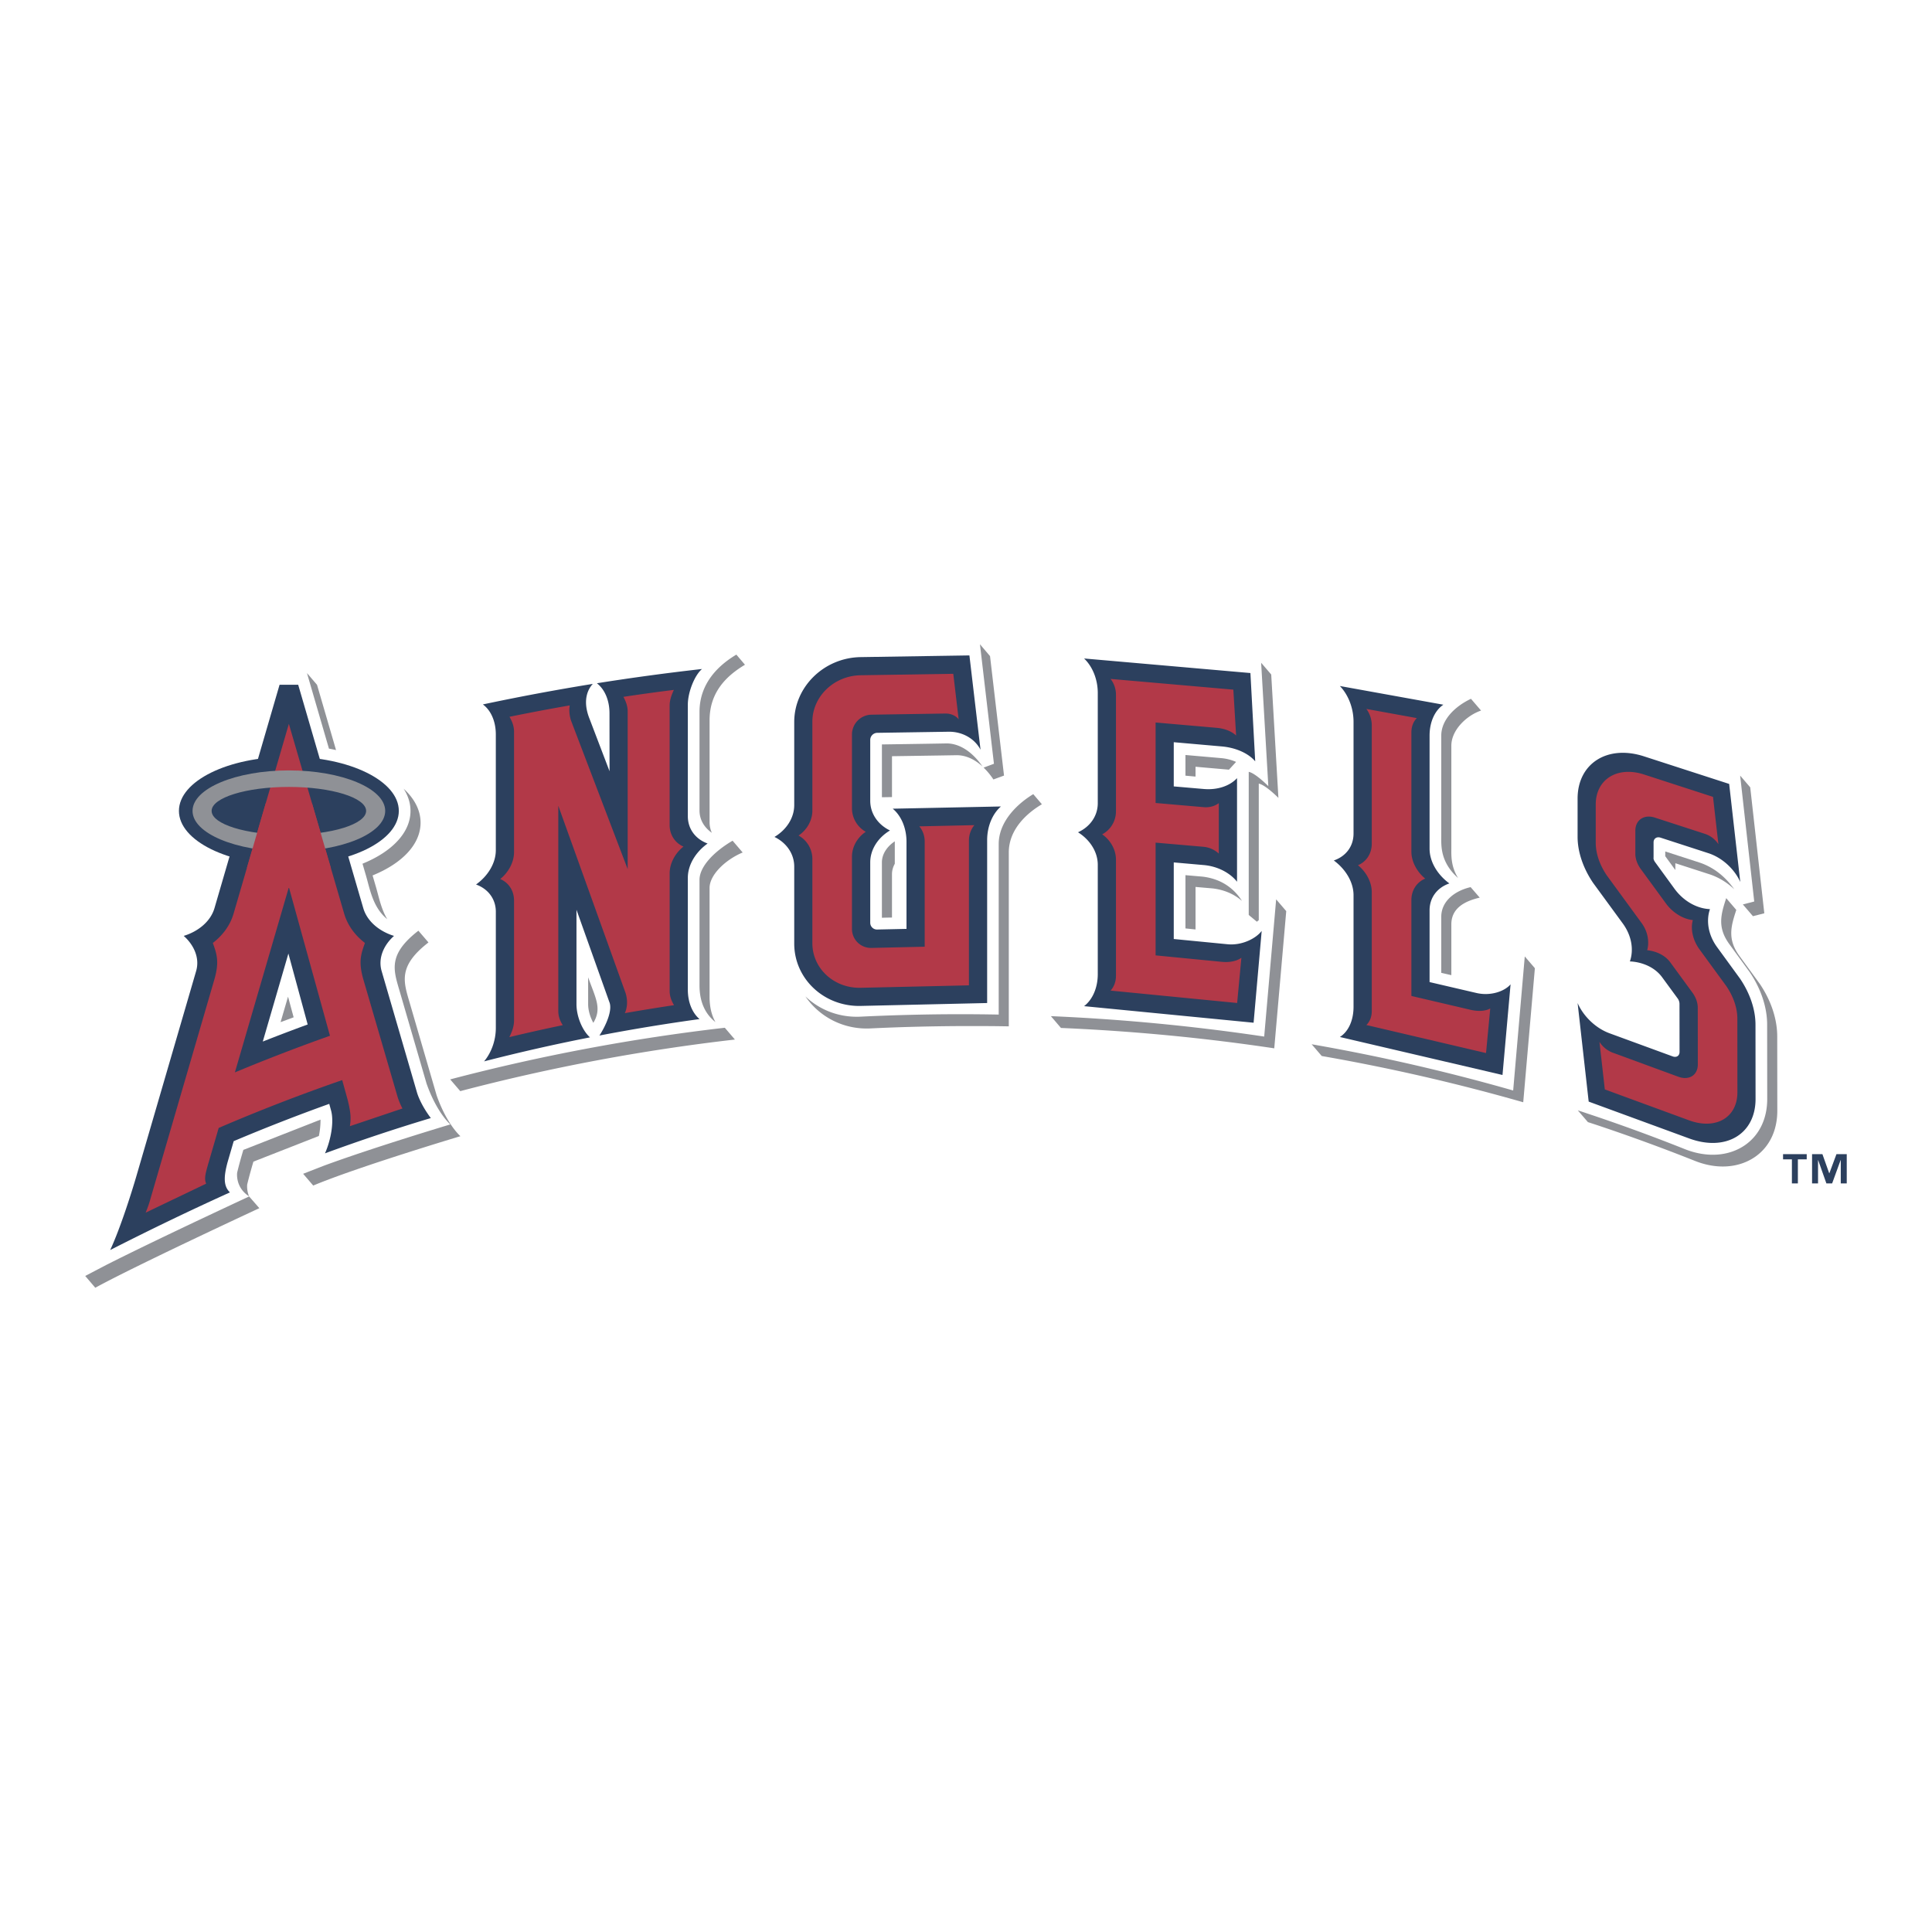 <svg xmlns="http://www.w3.org/2000/svg" width="2500" height="2500" viewBox="0 0 192.756 192.756"><g fill-rule="evenodd" clip-rule="evenodd"><path fill="#fff" d="M0 0h192.756v192.756H0V0z"/><path d="M42.984 111.549c-.628-.826-1.133-1.762-1.365-2.498l-3.544-12.17c-.383-1.312.24-2.621 1.237-3.506-1.416-.433-2.673-1.417-3.069-2.775l-6.492-22.28h-1.859l-6.491 22.279c-.396 1.358-1.653 2.343-3.072 2.775 1.001.886 1.623 2.194 1.24 3.506l-5.98 20.523c-.351 1.205-1.533 5.039-2.596 7.314a286.62 286.62 0 0 1 11.949-5.752c-.671-.633-.617-1.598-.238-3.008l.613-2.104a184.057 184.057 0 0 1 9.532-3.721l.176.641c.312 1.098.017 2.898-.601 4.297a183.48 183.48 0 0 1 10.56-3.521zm-16.766-7.633l2.555-8.779 1.924 7.076a192.205 192.205 0 0 0-4.479 1.703z" fill="#2c405e"/><path d="M28.82 75.501c-6.059 0-10.968 2.421-10.968 5.402 0 2.982 4.909 5.403 10.968 5.403 6.061 0 10.97-2.42 10.97-5.403.001-2.981-4.909-5.402-10.97-5.402z" fill="#2c405e"/><path d="M40.153 110.594a7.24 7.24 0 0 1-.479-1.135L36.26 97.746c-.526-1.809-.236-2.581.149-3.667-1.016-.778-1.736-1.785-2.072-2.926L28.82 72.22l-5.516 18.933c-.331 1.141-1.057 2.147-2.069 2.926.386 1.087.673 1.859.146 3.667l-6.369 21.855c-.121.461-.291.924-.481 1.387l6.038-2.896c-.225-.502-.041-1.078.158-1.814l1.092-3.744a180.322 180.322 0 0 1 12.323-4.773l.553 2c.327 1.34.327 1.846.213 2.598l5.245-1.765zm-16.718-3.602l5.386-18.476 4.1 14.823a188.066 188.066 0 0 0-9.486 3.653z" fill="#b23948"/><path d="M28.82 76.864c-5.308 0-9.61 1.807-9.61 4.04 0 2.236 4.302 4.043 9.61 4.043 5.31 0 9.612-1.807 9.612-4.043 0-2.233-4.302-4.04-9.612-4.04zm0 6.434c-4.255 0-7.706-1.07-7.706-2.394 0-1.32 3.45-2.392 7.706-2.392 4.258 0 7.708 1.072 7.708 2.392 0 1.324-3.449 2.394-7.708 2.394z" fill="#8f9196"/><path fill="#b23948" d="M26.506 80.158l-1.873 6.443h8.378l-1.876-6.443h-4.629z"/><path d="M49.469 90.971v11.582c0 1.279-.461 2.492-1.171 3.34a187.889 187.889 0 0 1 10.564-2.395c-.734-.656-1.347-2.041-1.347-3.318v-9.412l3.277 9.197c.343.803-.316 2.316-.986 3.35a191.262 191.262 0 0 1 9.988-1.641c-.709-.6-1.169-1.65-1.169-2.934V87.578c0-1.296.79-2.576 1.973-3.42-1.183-.433-1.973-1.426-1.973-2.728V70.309c0-1.255.679-2.943 1.415-3.562-3.53.396-7.027.873-10.49 1.422.758.581 1.259 1.662 1.259 3.001l.006 5.778-1.99-5.216c-.798-1.984-.064-3.088.321-3.501a229.156 229.156 0 0 0-10.97 2.05c.779.565 1.292 1.656 1.292 3.006v11.53c0 1.305-.788 2.58-1.974 3.43 1.187.429 1.975 1.426 1.975 2.724zM122.475 94.208l-5.369-.523v-7.642l2.979.263c1.4.119 2.633.777 3.334 1.665V77.635c-.701.765-1.934 1.207-3.334 1.082l-2.979-.257v-4.41l4.805.423c1.439.126 2.689.721 3.322 1.489l-.479-8.813-16.596-1.453c.82.778 1.367 2.049 1.367 3.447v10.989c0 1.298-.793 2.372-1.973 2.904 1.18.738 1.973 1.946 1.973 3.246V97.19c0 1.4-.547 2.568-1.367 3.195l16.914 1.652.807-9.158c-.567.753-1.967 1.469-3.404 1.329zM89.067 80.684c.825.679 1.375 1.898 1.375 3.303v8.688l-2.924.064a.673.673 0 0 1-.694-.679v-6.021c0-1.301.789-2.479 1.97-3.183-1.182-.569-1.97-1.665-1.97-2.967v-6.066c0-.387.313-.7.694-.708l7.117-.11c1.413-.021 2.63.715 3.192 1.793l-1.108-9.407-10.85.169c-3.656.057-6.628 2.963-6.628 6.477v8.282c0 1.301-.79 2.478-1.972 3.183 1.182.573 1.972 1.667 1.972 2.964v7.674c0 3.513 2.973 6.304 6.628 6.222l12.619-.289V83.82c0-1.404.551-2.648 1.377-3.359l-10.798.223zM147.303 99.07l-4.674-1.088v-7.159c0-1.298.791-2.276 1.975-2.683-1.184-.865-1.975-2.164-1.975-3.465V73.394c0-1.404.553-2.534 1.377-3.085l-10.328-1.866c.822.849 1.365 2.177 1.365 3.572v11.148c0 1.301-.785 2.284-1.969 2.686 1.184.873 1.969 2.167 1.969 3.464v11.138c0 1.4-.543 2.5-1.365 3.01l16.227 3.791.805-9.045c-.567.678-1.968 1.201-3.407.863zM175.145 102.221c0-1.492-.549-3.123-1.545-4.588l-2.271-3.118c-.902-1.219-1.127-2.658-.725-3.811-1.291-.053-2.609-.778-3.518-2.003l-1.947-2.673c-.213-.292-.162-.463-.162-.463v-1.518c0-.387.311-.598.699-.473l4.76 1.545c1.412.457 2.627 1.61 3.191 2.877l-1.107-9.784-8.494-2.75c-3.656-1.188-6.629.705-6.629 4.214v3.817c0 1.493.551 3.122 1.545 4.59l2.949 4.031c.908 1.231 1.127 2.656.723 3.807 1.141.05 2.445.523 3.219 1.582l1.566 2.137a.94.94 0 0 1 .164.508l.006 4.807c0 .387-.311.584-.693.441l-6.287-2.303c-1.416-.518-2.627-1.723-3.191-3.021l1.105 9.836 10.02 3.674c3.654 1.344 6.629-.424 6.629-3.936l-.007-7.425z" fill="#2c405e"/><path d="M66.809 82.313V70.409c0-.516.158-1.012.423-1.577-1.687.208-3.363.441-5.033.692.266.497.425.949.425 1.463V86.71l-5.627-14.75s-.296-.734-.156-1.582c-2.016.351-4.016.731-6.008 1.136.281.497.453.954.453 1.489v12.021c0 1.03-.593 2.051-1.379 2.677.787.331 1.379 1.104 1.379 2.153v11.964c0 .547-.18 1.08-.472 1.656 1.765-.422 3.542-.822 5.332-1.193-.276-.432-.445-.881-.445-1.416V80.39l6.694 18.631s.406 1.049-.055 2.061a204.24 204.24 0 0 1 4.909-.797c-.273-.447-.438-.902-.438-1.422V87.139c0-1.051.593-2.052 1.378-2.676-.787-.332-1.38-1.125-1.38-2.15zM121.891 95.962l-6.596-.644V84.07l4.789.416a2.594 2.594 0 0 1 1.516.677v-5.035c-.396.298-.928.458-1.516.402l-4.789-.416v-8.03l6.09.532c1.332.113 1.943.768 1.943.768l-.277-4.578-12.25-1.07c.334.427.539.979.539 1.567v11.642c0 1.03-.59 1.888-1.377 2.297.787.542 1.377 1.483 1.377 2.531v11.596c0 .588-.205 1.098-.539 1.463l12.629 1.236.424-4.514s-.629.539-1.963.408zM91.717 82.446c.333.388.54.92.54 1.508v10.5l-5.312.121a1.892 1.892 0 0 1-1.944-1.901v-7.197c0-1.05.593-1.971 1.377-2.488a2.7 2.7 0 0 1-1.377-2.339v-7.373a1.98 1.98 0 0 1 1.944-1.973l7.367-.114c.298-.008.925.068 1.332.573l-.534-4.538-9.241.145c-2.662.041-4.819 2.12-4.819 4.638v8.87c0 1.026-.592 1.967-1.379 2.483a2.673 2.673 0 0 1 1.379 2.346v8.395c0 2.519 2.157 4.51 4.819 4.45l10.801-.244V83.854c0-.588.208-1.123.541-1.529l-5.494.121zM146.723 100.75l-5.908-1.383v-9.566c0-1.047.596-1.819 1.379-2.142-.783-.632-1.379-1.658-1.379-2.685v-11.91c0-.584.205-1.082.541-1.419l-5.033-.915a2.77 2.77 0 0 1 .539 1.613v11.84c0 1.028-.592 1.821-1.377 2.14.785.634 1.377 1.641 1.377 2.686v11.868c0 .588-.207 1.074-.539 1.389l11.939 2.797.42-4.453c0-.001-.627.445-1.959.14zM173.336 101.641c0-1.107-.412-2.246-1.102-3.26l-2.66-3.642c-.729-.987-.912-2.13-.678-2.944-.895-.083-1.957-.67-2.672-1.639l-2.498-3.42c-.352-.467-.568-1.022-.568-1.558v-2.295c0-1.074.871-1.662 1.945-1.312l5.012 1.627a2.56 2.56 0 0 1 1.33 1.028l-.537-4.722-6.883-2.232c-2.662-.867-4.818.478-4.818 2.993v3.809c0 1.108.414 2.248 1.1 3.259l3.49 4.777c.652.896.756 1.938.543 2.694.76.074 1.727.415 2.314 1.221l2.16 2.954c.355.467.572 1.021.572 1.561l.006 5.656c0 1.076-.871 1.625-1.945 1.23l-6.537-2.396a2.72 2.72 0 0 1-1.332-1.084l.535 4.746 8.408 3.084c2.662.977 4.82-.271 4.82-2.795l-.005-7.34z" fill="#b23948"/><path d="M40.956 80.904c0 2.18-1.863 4.077-4.789 5.268l.35 1.2c.403 1.385.687 3.167 2.117 4.334-.605-1.015-.828-2.188-1.111-3.163l-.35-1.201c2.927-1.191 4.787-3.086 4.787-5.264 0-1.247-.614-2.402-1.688-3.388.441.691.684 1.435.684 2.214zM25.283 115.898l6.532-2.562a8.047 8.047 0 0 0 .164-1.631l-7.7 3.02c-.437 1.464-.619 2.275-.619 2.275s-.21 1.459 1.188 2.355c-.26-.633-.184-1.182-.184-1.182s.185-.806.619-2.275zM32.82 74.692c.241.042.476.092.707.142l-1.896-6.508-1.004-1.172 2.193 7.538zM24.856 119.371c-1.512.705-9.604 4.475-14.273 6.842l-2.08 1.09 1.004 1.176c3.729-2.049 14.626-7.129 16.368-7.939l-1.019-1.169z" fill="#8f9196"/><path d="M43.562 109.281l-2.673-9.182c-.615-2.115-1.234-3.676 1.859-6.071l-1.004-1.172c-3.095 2.398-2.477 3.954-1.86 6.069l2.673 9.18c1.032 2.941 2.375 4.078 2.375 4.078s-7.752 2.32-12.67 4.139l-2.017.787 1.006 1.174c4.393-1.844 14.686-4.926 14.686-4.926s-1.343-1.14-2.375-4.076zM27.994 101.979l1.302-.483-.558-2.06-.744 2.543zM170.674 87.265a6.607 6.607 0 0 1 2.355 1.462c-.73-1.034-1.803-2.081-3.363-2.635l-3.523-1.142v.474l1.006 1.379v-.679l3.525 1.141zM175.02 89.943l-1.135.292 1.006 1.173 1.134-.289-1.404-12.565-1.006-1.173 1.405 12.562zM126.541 78.433s-1.273-1.29-1.955-1.427v14.28l.811.673s.129-.101.191-.154V78.182c.688.134 1.959 1.423 1.959 1.423l-.717-12.308-1.006-1.175.717 12.311z" fill="#8f9196"/><path d="M127.322 89.729l-1.193 13.689a202.97 202.97 0 0 0-21.281-2.037l1.004 1.178c7.184.307 14.285.986 21.281 2.033l1.195-13.689-1.006-1.174zM118.273 75.326v2.063l1.006.091v-.982c1.119.102 2.766.243 3.334.292l.711-.774a4.677 4.677 0 0 0-1.518-.381c.001-.001-2.16-.188-3.533-.309zM119.279 88.49l1.709.148c1.248.148 2.201.619 2.924 1.245-.75-1.176-1.984-2.189-3.93-2.421l-1.709-.147v5.315l1.006.103V88.49zM95.395 75.348c.91-.02 1.816.379 2.629 1.123-1.021-1.479-2.326-2.326-3.633-2.299-1.66.034-6.402.1-6.402.1v5.268c.068 0 .432-.004 1.005-.015v-4.078c-.001 0 4.741-.069 6.401-.099zM88.993 87.211c0-.356.101-.708.281-1.034V83.94c-.8.529-1.286 1.298-1.286 2.098v5.527c.301-.011.571-.015 1.005-.022v-4.332zM99.166 76.202l-1.031.383c.346.33.676.725.977 1.182l1.059-.388-1.396-11.92-1.004-1.179 1.395 11.922zM103.09 79.233c-1.383.827-3.449 2.601-3.449 4.985v17.006a218.924 218.924 0 0 0-3.717-.037c-3.36 0-6.703.084-10.028.244-2.081.111-4.062-.611-5.543-2.02.268.391.579.764.928 1.104 1.491 1.453 3.505 2.205 5.621 2.088 3.326-.16 6.668-.234 10.029-.234 1.242 0 2.48.006 3.716.031V85.055c0-2.383 1.92-3.998 3.303-4.814l-.86-1.008zM59.197 102.047c.875-1.447.222-2.463-.518-4.541v2.674c0 .664.23 1.355.518 1.867zM72.315 102.539a195.528 195.528 0 0 0-27.399 5.152l1.005 1.172a195.459 195.459 0 0 1 27.401-5.148l-1.007-1.176zM74.096 85.053l-1.006-1.176c-1.882 1.105-3.301 2.599-3.301 3.908v10.513c0 1.814.676 2.955 1.589 3.672-.361-.645-.584-1.463-.584-2.5V88.592c.001-1.308 1.576-2.815 3.302-3.539zM74.325 66.322l-.858-1.011c-1.821 1.083-3.677 2.882-3.677 5.716v9.83c0 .939.473 1.696 1.231 2.233a2.547 2.547 0 0 1-.226-1.059V71.859c0-2.824 1.709-4.448 3.53-5.537zM144.801 83.6v-9.201c0-1.59 1.559-3.035 2.965-3.505l-1.008-1.174c-1.588.748-2.963 2.087-2.963 3.674v10.042c0 .918-.119 2.562 1.678 4.166-.74-1.191-.672-2.299-.672-2.993V83.6zM146.725 88.509c-1.566.36-2.93 1.39-2.93 2.963v5.588l1.006.232v-5.07c0-1.573 1.266-2.307 2.832-2.664l-.908-1.049zM152.127 95.425l-1.158 13.374a194.354 194.354 0 0 0-20.104-4.613l1.004 1.172a194.323 194.323 0 0 1 20.104 4.615l1.162-13.375-1.008-1.173zM177.314 103.4c0-1.727-.617-3.592-1.748-5.252l-2.051-2.811c-1.193-1.669-.807-2.951-.285-4.554l-1.006-1.176c-.521 1.606-.908 2.887.287 4.554l2.049 2.815c1.127 1.658 1.748 3.521 1.748 5.244l.008 7.426c0 1.967-.783 3.598-2.203 4.594-1.574 1.096-3.748 1.301-5.994.418a177.87 177.87 0 0 0-9.754-3.564c-.32-.109-.623-.211-.945-.311l1.008 1.172c.32.105.643.209.961.314a188.117 188.117 0 0 1 9.738 3.562c2.24.885 4.416.676 5.992-.42 1.42-.994 2.203-2.623 2.203-4.592l-.008-7.419z" fill="#8f9196"/><path d="M180.258 115.67h-.883v2.4h-.596v-2.4h-.883v-.52h2.361v.52h.001zm3.994 2.4h-.598v-2.324h-.016l-.846 2.324h-.572l-.82-2.324h-.014v2.324h-.596v-2.92h1.033l.678 1.908h.014l.709-1.908h1.027v2.92h.001z" fill="#2c405e"/></g></svg>